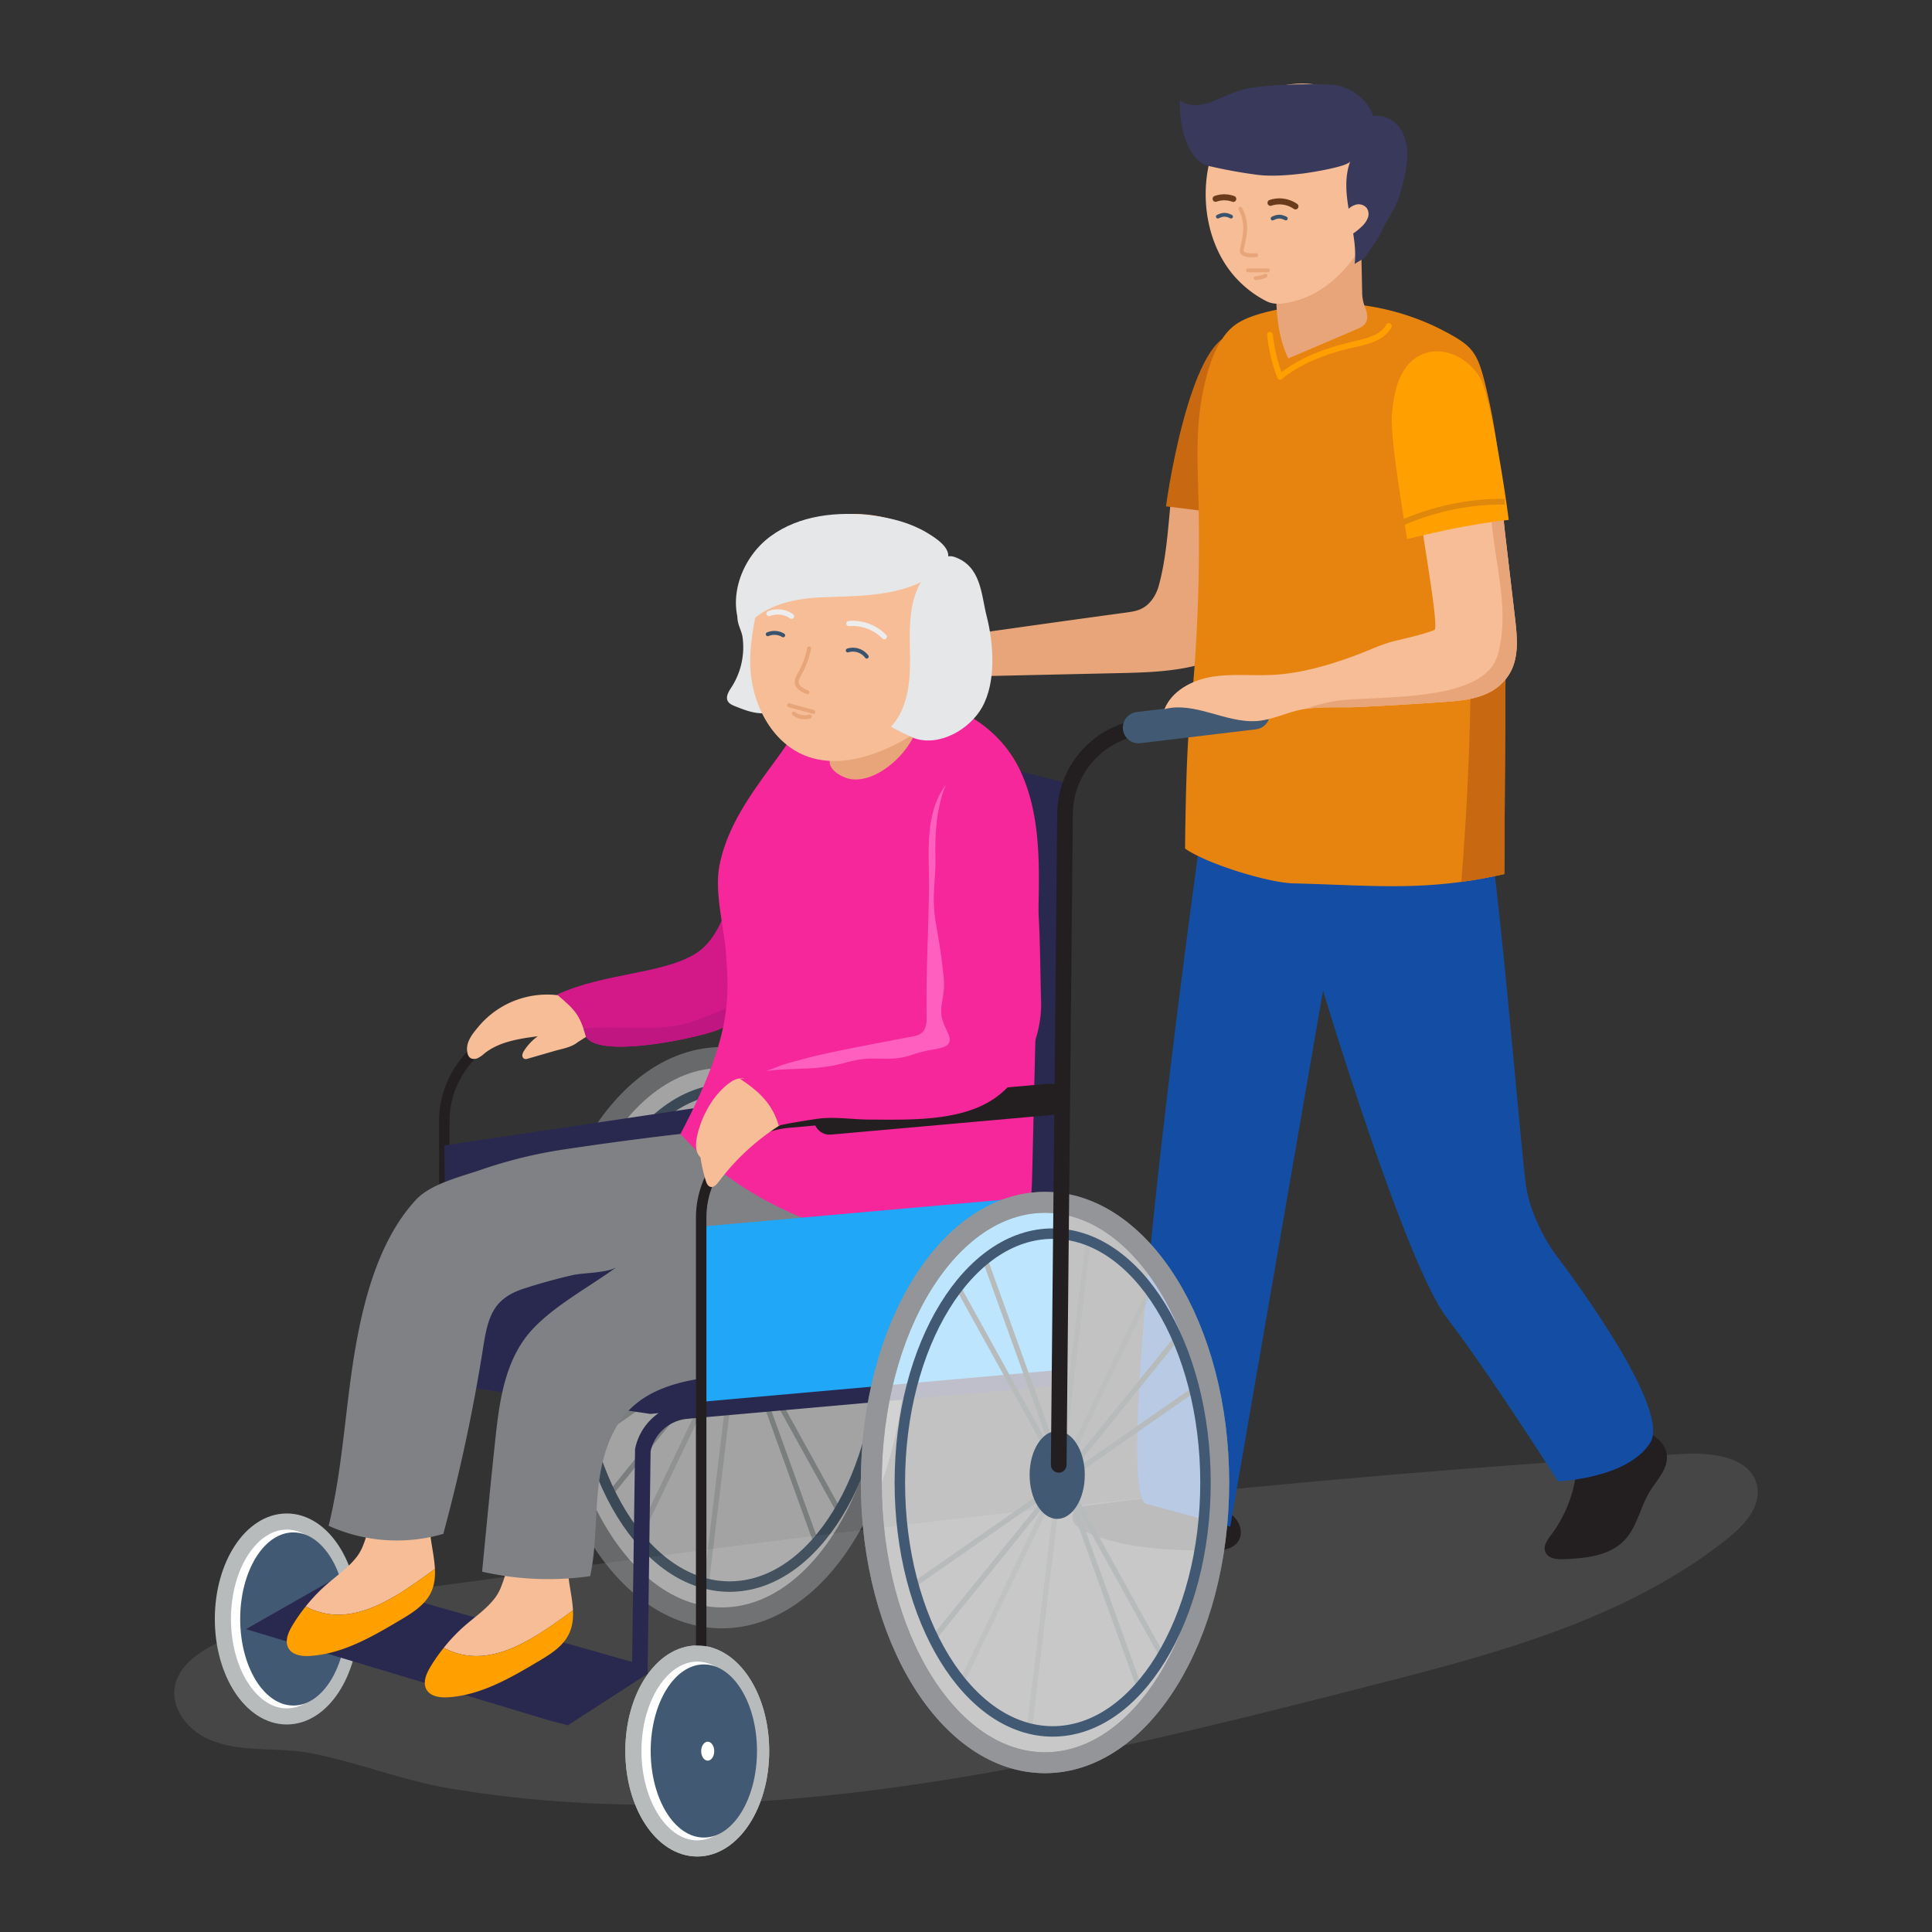 <svg xmlns="http://www.w3.org/2000/svg" viewBox="0 0 1400 1400" id="boy-helping-old-aged-woman-with-wheelchair"><rect x="0" y="0" width="1400" height="1400" fill="#333333" stroke="none"/><defs></defs><g style="isolation:isolate"><g id="f9189fda-cd94-42ae-bd10-8d96c825be5b"><path fill="#9d9d9c" d="M127.183,1233.798c2.771,10.982,11.775,20.64,22.279,25.698,23.151,11.149,50.73,6.16,75.175,10.8,33.387,6.337,66.229,19.657,100.373,25.478,73.227,12.483,147.9,14.39,221.931,9.694,151.343-9.601,299.452-46.482,445.873-83.874,91.155-23.278,185.315-48.013,258.924-106.602,12.074-9.61,24.596-23.151,21.472-38.264-4.295-20.775-32.095-24.383-53.274-23.16-290.698,16.794-582.617,50.889-870.633,91.454-66.293,8.794-127.517,14.91-189.068,44.189-14.823,7.051-30.877,17.093-33.568,33.285A27.519,27.519,0,0,0,127.183,1233.798Z" opacity=".19"></path><path fill="#e7a579" d="M848.305,363.584c-1.929,20.373-3.33,41.67-8.631,60.869-1.953,7.071-6.335,13.829-13.005,16.882-3.374,1.544-7.112,2.062-10.788,2.562q-62.331,8.481-124.591,17.445c-5.467.796-11.109,1.654-15.807,4.562-4.697,2.909-8.232,8.447-7.061,13.847,1.969,9.088,13.981,10.878,23.277,10.671q58.961-1.314,117.922-2.628c27.259-.607,65.73-1.111,87.829-20.448,14.441-12.434,17.786-33.194,19.443-52.178,1.004-11.506,1.661-23.039,2.112-34.58A338.49,338.49,0,0,0,848.305,363.584Z"></path><path fill="#c86811" d="M919.31,331.135c-.505-17.168.366-71.47-14.426-83.953-33.723-28.459-55.161,84.868-59.983,119.726,24.355,3.109,51.397,5.6,74.102,13.684C919.647,364.114,919.796,347.617,919.31,331.135Z"></path><path fill="#231f20" d="M789.246 1090.827c-4.899.548-10.918 2.087-12.018 7.184-1.18 5.47 4.404 9.708 9.277 11.884 28.28 12.632 59.837 13.326 90.515 13.833 8.083.134 17.999-.905 21.261-8.756 2.5-6.017-.686-13.32-5.656-17.247s-11.28-5.28-17.363-6.529c-13.762-2.827-27.422-6.969-41.191-5.776C819.179 1086.711 804.146 1089.134 789.246 1090.827zM1142.582 1063.337a94.942 94.942 0 01-18.56 48.931c-2.602 3.441-5.638 7.565-4.404 11.779 1.539 5.255 8.141 6.026 13.321 5.802 16.226-.701 34.25-2.241 45.274-14.897 8.355-9.592 10.648-23.463 17.398-34.385 5.152-8.336 13.265-16.216 12.23-26.125-1.107-10.605-11.934-16.382-21.303-20.249z"></path><path fill="#134ea4" d="M874.017,576.822s-70.213,490.182-44.169,512.66l61.609,16.739,67.275-388.431s59.589,198.05,89.731,237.181,80.48,118.442,80.48,118.442,50.439-1.798,66.88-27.976-69.265-137.216-69.265-137.216-16.441-22.581-20.552-47.61-22.96-268.023-32.55-283.788S874.017,576.822,874.017,576.822Z"></path><path fill="#e7840f" d="M868.769,381.596q-.089-9.667-.328-19.333c-.579-23.421-1.805-47.009,1.816-70.156,2.732-17.462,9.011-44.076,23.653-55.823,10.371-8.32,29.703-11.625,42.505-14.039,36.634-6.91,77.319.316,110.152,17.69,19.21,10.166,23.541,14.373,29.07,35.975a456.076,456.076,0,0,1,11.202,63.755c4.714,43.286,4.482,86.926,4.219,130.406q-.494,81.645-.988,163.291c-57.143,13.09-96.172,8.095-152.724,6.772-18.471-.432-63.616-14.447-78.599-25.257,0,0,.431-64.223,3.246-91.081A1253.432,1253.432,0,0,0,868.769,381.596Z"></path><path fill="#c86811" d="M1062.571,379.442c5.575,85.906,3.283,173.101-3.638,259.601,9.883-1.334,20.173-3.169,31.138-5.681q.494-81.645.988-163.291c.139-22.897.247-45.837-.35-68.747C1081.261,394.098,1071.843,386.844,1062.571,379.442Z"></path><path fill="#e7a579" d="M989.001,222.191c.131.364.27.739.416,1.128,1.333,3.538,2.235,8.046-.234,11.323-1.452,1.927-3.773,2.953-5.992,3.901q-24.798,10.595-49.596,21.189c-8.768-17.77-8.605-37.362-9.326-56.58-.166-4.413-.279-9.067,1.806-12.96,5.707-10.655,26.16-13.318,36.715-14.948a55.969,55.969,0,0,1,11.848-.973c4.483.28,7.575,2.681,11.715,4.316q.366,16.645.732,33.29A28.639,28.639,0,0,0,989.001,222.191Z"></path><path fill="#f6bd96" d="M983.741,182.875c-10.645,15.993-25.802,29.768-44.309,34.924-6.84,1.906-14.934,3.765-21.447.594a76.817,76.817,0,0,1-19.778-14.292c-30.841-30.231-32.878-88.37-4.517-121.326,17.719-20.589,49.159-27.981,74.196-17.444C1020.823,87.61,1009.346,144.409,983.741,182.875Z"></path><path fill="#39395c" d="M867.151,115.12c-9.808-9.937-12.882-30.609-12.085-42.443,6.817,5.422,16.84,3.77,24.862.372,9.993-4.233,18.926-8.607,29.849-9.911,17.79-2.125,35.472-2.297,53.329-1.903,13.884.306,27.356,9.641,32.058,22.785,7.245-1.226,14.751,2.672,19.073,8.615s5.794,13.585,5.466,20.926c-.415,9.304-2.844,19.91-5.747,28.71-3.123,9.468-9.153,17.296-13.31,26.196-2.158,4.62-5.369,8.542-8.002,12.842a26.169,26.169,0,0,1-4.951,6.237c-.656.577-6.042,3.495-6.078,3.801,1.473-12.483-1.585-24.989-3.862-37.351s-3.721-25.474.771-37.214c-1.565,4.09-30.14,8.455-34.834,9.001-10.435,1.213-22.391,2.227-32.88.848q-17.503-2.301-34.723-6.311A18.36,18.36,0,0,1,867.151,115.12Z"></path><path fill="#f6bd96" d="M975.643,153.133a12.847,12.847,0,0,1,7.063-4.88,7.59,7.59,0,0,1,7.808,2.68,7.941,7.941,0,0,1,.557,7.242,17.329,17.329,0,0,1-4.393,6.073,43.915,43.915,0,0,1-13.512,8.928Z"></path><path fill="none" stroke="#e7a579" stroke-linecap="round" stroke-linejoin="round" stroke-width="2.752" d="M898.794,151.143a30.12,30.12,0,0,1,3.495,15.159c-.143,4.736-1.404,9.723-2.452,14.337-1.109,4.882,7.28,4.528,10.48,4.254"></path><path fill="none" stroke="#39526d" stroke-linecap="round" stroke-linejoin="round" stroke-width="2.752" d="M882.49 156.983c3.662-1.794 5.898-1.799 9.567-.02M922.174 158.333c3.662-1.794 5.898-1.799 9.567-.02"></path><path fill="none" stroke="#e7a579" stroke-linecap="round" stroke-linejoin="round" stroke-width="2.752" d="M918.767 195.948q-7.208-.017-14.415-.034M917.027 199.812a19.757 19.757 0 01-7.088 1.737"></path><path fill="none" stroke="#6b3c1c" stroke-linecap="round" stroke-linejoin="round" stroke-width="4.361" d="M920.659 146.985a20.353 20.353 0 0118.067 2.582M880.883 144.066a18.804 18.804 0 0112.781.069"></path><g opacity=".55"><path fill="#fff" stroke="#939598" stroke-miterlimit="10" stroke-width="15.158" d="M648.995,969.347c0,112.133-56.357,203.036-125.877,203.036S397.241,1081.48,397.241,969.347,453.598,766.311,523.118,766.311,648.995,857.213,648.995,969.347Z"></path><line x1="460.094" x2="607.994" y1="827.797" y2="1095.149" fill="none" stroke="#b7bbbc" stroke-miterlimit="10" stroke-width="3.789"></line><line x1="597.245" x2="462.644" y1="833.849" y2="1114.142" fill="none" stroke="#b7bbbc" stroke-miterlimit="10" stroke-width="3.789" opacity=".48"></line><line x1="554.448" x2="511.976" y1="793.921" y2="1146.235" fill="none" stroke="#b7bbbc" stroke-miterlimit="10" stroke-width="3.789" opacity=".47"></line><line x1="618.735" x2="442.375" y1="864.4" y2="1082.361" fill="none" stroke="#b7bbbc" stroke-miterlimit="10" stroke-width="3.789"></line><line x1="631.367" x2="427.776" y1="901.821" y2="1043.658" fill="none" stroke="#b7bbbc" stroke-miterlimit="10" stroke-width="3.789"></line><line x1="479.618" x2="591.442" y1="807.642" y2="1117.918" fill="none" stroke="#b7bbbc" stroke-miterlimit="10" stroke-width="3.789"></line><ellipse cx="531.962" cy="963.851" fill="#415973" rx="19.986" ry="31.848"></ellipse><path fill="none" stroke="#415973" stroke-miterlimit="10" stroke-width="7.579" d="M639.415,969.347c0,99.605-49.58,180.351-110.741,180.351s-110.741-80.746-110.741-180.351,49.58-180.351,110.741-180.351S639.415,869.742,639.415,969.347Z"></path></g><path fill="#fff" stroke="#b7bbbc" stroke-miterlimit="10" stroke-width="11.689" d="M254.082,1173.172c0,38.997-20.723,70.611-46.286,70.611s-46.286-31.614-46.286-70.611,20.723-70.611,46.286-70.611S254.082,1134.174,254.082,1173.172Z"></path><path fill="#415973" d="M251.076,1173.172c0,34.64-17.243,62.722-38.513,62.722S174.05,1207.812,174.05,1173.172s17.243-62.722,38.513-62.722S251.076,1138.532,251.076,1173.172Z"></path><path fill="#fff" d="M220.094,1173.305c0,3.794-2.118,6.87-4.732,6.87s-4.731-3.076-4.731-6.87,2.118-6.87,4.731-6.87S220.094,1169.511,220.094,1173.305Z"></path><path fill="#29294f" d="M718.433,553.627l57.293,14.438s-4.014,24.743-4.087,32.677-4.459,265.043-4.459,265.043l-75.442,26.864Z"></path><path fill="#fff" stroke="#b7bbbc" stroke-miterlimit="10" stroke-width="11.689" d="M551.55,1268.831c0,38.997-20.723,70.611-46.286,70.611s-46.286-31.614-46.286-70.611S479.701,1198.22,505.264,1198.22,551.55,1229.834,551.55,1268.831Z"></path><path fill="#415973" d="M548.544,1268.831c0,34.64-17.243,62.722-38.513,62.722s-38.513-28.082-38.513-62.722,17.243-62.722,38.513-62.722S548.544,1234.191,548.544,1268.831Z"></path><path fill="#fff" d="M517.562,1268.964c0,3.794-2.118,6.87-4.731,6.87s-4.732-3.076-4.732-6.87,2.118-6.869,4.732-6.869S517.562,1265.17,517.562,1268.964Z"></path><polygon fill="#29294f" points="178.21 1180.537 398.461 1246.809 468.171 1207.162 243.377 1143.473 178.21 1180.537"></polygon><path fill="none" stroke="#231f20" stroke-miterlimit="10" stroke-width="7.579" d="M321.991,1031.807v-219.939c0-34.828,28.234-65.573,63.062-68.671l196.021-17.435"></path><line x1="415.046" x2="581.074" y1="740.529" y2="725.761" fill="none" stroke="#415973" stroke-linecap="round" stroke-miterlimit="10" stroke-width="22.736"></line><polygon fill="#29294f" points="277.366 996.284 471.371 1024.59 755.085 996.284 576.779 919.39 589.058 790.204 321.991 829.983 323.208 968.557 277.366 996.284"></polygon><path fill="#f6bd96" d="M415.187,1166.871c-.665-14.07-6.283-29.173-2.454-42.901-.133.478-28.774,2.184-31.74,2.869-6.848,1.582-10.141,3.368-13.005,9.783-3.225,7.226-4.163,14.379-9.079,20.986-6.127,8.234-14.872,14.078-22.499,20.785a123.771,123.771,0,0,0-14.861,15.675C354.266,1211.365,386.702,1187.623,415.187,1166.871Z"></path><path fill="#ffa000" d="M321.55,1194.068a123.643,123.643,0,0,0-9.813,14.062c-2.932,4.938-5.526,11.192-2.689,16.184,2.887,5.08,9.788,5.981,15.62,5.614,23.72-1.493,45.156-13.97,65.582-26.122,8.426-5.013,17.28-10.47,21.735-19.204,2.843-5.574,3.495-11.554,3.203-17.732C386.702,1187.623,354.266,1211.365,321.55,1194.068Z"></path><path fill="#f6bd96" d="M315.16,1136.909c-.665-14.07-6.283-29.173-2.454-42.901-.133.478-28.774,2.184-31.74,2.869-6.848,1.582-10.141,3.368-13.005,9.783-3.226,7.226-4.163,14.38-9.079,20.986-6.127,8.234-14.872,14.078-22.499,20.785a123.785,123.785,0,0,0-14.861,15.675C254.239,1181.403,286.675,1157.661,315.16,1136.909Z"></path><path fill="#ffa000" d="M221.523,1164.106a123.67,123.67,0,0,0-9.813,14.062c-2.932,4.938-5.526,11.192-2.689,16.184,2.887,5.08,9.788,5.981,15.62,5.614,23.72-1.492,45.156-13.97,65.581-26.122,8.426-5.013,17.28-10.47,21.735-19.204,2.843-5.574,3.495-11.554,3.203-17.732C286.675,1157.661,254.239,1181.403,221.523,1164.106Z"></path><path fill="#808184" d="M408.279,832.984a336.519,336.519,0,0,0-59.659,14.652c-14.747,5.102-36.465,10.161-47.227,21.799-26.184,28.316-37.514,70.7-43.904,107.656-7.387,42.721-8.974,86.452-19.356,128.545a120.105,120.105,0,0,0,83.098,5.86,1276.522,1276.522,0,0,0,28.998-135.787c3.506-22.296,7.624-34.858,29.37-41.931q17.458-5.678,35.376-9.785c7.744-1.774,25.991-1.512,32.068-6.019-20.782,15.415-51.344,31.053-66.559,51.768-15.566,21.193-18.917,48.693-21.636,74.049-3.396,31.678-6.443,63.393-9.489,95.107a215.463,215.463,0,0,0,78.314,3.23c4.42-20.738,3.583-42.202,5.803-63.29s8.136-42.956,23.221-57.858c13.114-12.955,31.197-18.677,48.963-21.688,18.402-3.12,35.356-7.395,54.289-8.51A746.386,746.386,0,0,0,684.672,972.772c11.883-2.757,29.379-3.869,38.059-12.962,9.425-9.873,13.468-24.97,12.319-38.331-1.54-17.902-11.39-34.338-24.35-46.783s-28.895-21.324-45.063-29.163c-28.01-13.581-57.606-24.541-88.463-28.65C547.053,812.872,438.052,828.484,408.279,832.984Z"></path><path fill="#f6bd96" d="M418.729,755.145c-4.738,3.889-11.223,4.77-17.034,6.449q-9.538,2.757-19.077,5.515a4.085,4.085,0,0,1-2.725.142,2.717,2.717,0,0,1-1.399-2.756,7.002,7.002,0,0,1,1.246-3.023,38.271,38.271,0,0,1,9.924-10.561c-13.568,1.797-27.872,3.896-38.578,12.423a21.802,21.802,0,0,1-5.099,3.523c-1.921.781-4.366.727-5.81-.761a6.16,6.16,0,0,1-1.408-2.975c-1.728-7.542,3.329-13.632,7.896-19.107a64.85,64.85,0,0,1,95.994-3.978Z"></path><path fill="#d31888" d="M547.947,593.121c-15.668,26.423-15.989,81.581-44.772,98.447-24.861,14.567-64.899,13.297-99.545,29.133,13.1,11.216,16.258,14.116,21.058,30.681,10.52,16.503,85.934-.324,97.024-5.769,58.149-28.552,44.824-85.986,53.955-139.967,1.29-7.628,3.087-15.084,5.079-22.552.459-1.72,2.233-15.329,1.747-15.023C562.968,580.323,559.958,572.488,547.947,593.121Z"></path><path fill="#bf1682" d="M559.287,706.148a69.375,69.375,0,0,1-14.044,13.396c-10.967,8.002-23.611,13.404-36.268,18.113-3.139,1.168-6.292,2.448-9.507,3.39a88.601,88.601,0,0,1-12.581,2.67,164.585,164.585,0,0,1-25.139,1.204c-12.929-.174-26.035-.948-38.889.612.599,1.751,1.2,3.677,1.829,5.848,10.52,16.503,85.934-.323,97.024-5.769,22.375-10.986,34.145-26.259,40.706-43.956C561.434,703.193,560.409,704.702,559.287,706.148Z"></path><path fill="#f6279a" d="M748.046,847.595q2.218-94.148,4.437-188.297c.797-33.808,1.335-68.953-12.649-99.744-16.441-36.201-54.701-55.097-93.239-55.673-17.928-.268-40.504,2.467-56.131,12.073-10.237,6.293-17.635,20.054-24.72,29.866-17.995,24.918-37.945,49.693-44.256,80.682-4.102,20.145,3.147,44.18,4.607,64.58,2.417,33.793,3.85,60.568-32.991,130.604,60.022,66.614,151.635,86.729,242.261,88.094a70.234,70.234,0,0,0,3.94-7.33C747.038,885.478,747.607,866.24,748.046,847.595Z"></path><polygon fill="#20a7f7" points="508.099 888.83 767.181 865.785 767.181 998.482 508.099 1021.527 508.099 888.83"></polygon><path fill="#29294f" d="M411.476,1250.242l-13.014-3.433,59.524-40.185,2.202-156.59a41.459,41.459,0,0,1,36.856-33.231l269.635-23.983,1.007,11.324-269.635,23.983a30.039,30.039,0,0,0-26.605,23.598l-2.172,161.138Z"></path><path fill="#fff" stroke="#939598" stroke-miterlimit="10" stroke-width="15.158" d="M883.122,1074.294c0,112.133-56.357,203.036-125.877,203.036s-125.877-90.902-125.877-203.036S687.725,871.258,757.245,871.258,883.122,962.161,883.122,1074.294Z" opacity=".7"></path><path fill="none" stroke="#939598" stroke-miterlimit="10" stroke-width="15.158" d="M883.122,1074.294c0,112.133-56.357,203.036-125.877,203.036s-125.877-90.902-125.877-203.036S687.725,871.258,757.245,871.258,883.122,962.161,883.122,1074.294Z"></path><line x1="694.22" x2="842.121" y1="932.744" y2="1200.096" fill="none" stroke="#b7bbbc" stroke-miterlimit="10" stroke-width="3.789"></line><line x1="831.372" x2="696.771" y1="938.796" y2="1219.089" fill="none" stroke="#b7bbbc" stroke-miterlimit="10" stroke-width="3.789" opacity=".48"></line><line x1="788.575" x2="746.102" y1="898.868" y2="1251.183" fill="none" stroke="#b7bbbc" stroke-miterlimit="10" stroke-width="3.789" opacity=".47"></line><line x1="852.862" x2="676.502" y1="969.347" y2="1187.308" fill="none" stroke="#b7bbbc" stroke-miterlimit="10" stroke-width="3.789"></line><line x1="865.494" x2="661.903" y1="1006.768" y2="1148.605" fill="none" stroke="#b7bbbc" stroke-miterlimit="10" stroke-width="3.789"></line><line x1="713.744" x2="825.569" y1="912.589" y2="1222.865" fill="none" stroke="#b7bbbc" stroke-miterlimit="10" stroke-width="3.789"></line><ellipse cx="766.089" cy="1068.798" fill="#415973" rx="19.987" ry="31.848"></ellipse><path fill="none" stroke="#415973" stroke-miterlimit="10" stroke-width="7.579" d="M873.542,1074.294c0,99.605-49.581,180.351-110.741,180.351S652.06,1173.899,652.06,1074.294,701.641,893.943,762.801,893.943,873.542,974.689,873.542,1074.294Z"></path><path fill="none" stroke="#231f20" stroke-linecap="round" stroke-miterlimit="10" stroke-width="11.368" d="M908.798,517.189l-83.79,10.076a63.904,63.904,0,0,0-53.264,62.172l-4.563,472.011"></path><path fill="none" stroke="#231f20" stroke-miterlimit="10" stroke-width="7.579" d="M508.099,1250.155V882.183c0-34.828,28.234-65.573,63.062-68.671l196.021-17.435"></path><line x1="601.154" x2="760.64" y1="810.844" y2="796.659" fill="none" stroke="#231f20" stroke-linecap="round" stroke-miterlimit="10" stroke-width="22.736"></line><path fill="#fff" stroke="#b7bbbc" stroke-miterlimit="10" stroke-width="11.689" d="M551.55,1268.831c0,38.997-20.723,70.611-46.286,70.611s-46.286-31.614-46.286-70.611S479.701,1198.22,505.264,1198.22,551.55,1229.834,551.55,1268.831Z"></path><path fill="#415973" d="M548.544,1268.831c0,34.64-17.243,62.722-38.513,62.722s-38.513-28.082-38.513-62.722,17.243-62.722,38.513-62.722S548.544,1234.191,548.544,1268.831Z"></path><path fill="#fff" d="M517.562,1268.964c0,3.794-2.118,6.87-4.731,6.87s-4.732-3.076-4.732-6.87,2.118-6.869,4.732-6.869S517.562,1265.17,517.562,1268.964Z"></path><line x1="825.008" x2="908.798" y1="527.266" y2="517.189" fill="none" stroke="#415973" stroke-linecap="round" stroke-miterlimit="10" stroke-width="22.736"></line><path fill="#e7a579" d="M616.766,564.585c7.968,1.107,15.999-1.935,22.799-6.233a64.339,64.339,0,0,0,28.549-42.337q-25.573,12.382-51.146,24.764c-6.014,2.912-16.421,4.834-15.729,11.909C601.868,559.116,611.362,563.834,616.766,564.585Z"></path><path fill="#e6e7e8" d="M530.071,497.982c-1.987,3.041-4.384,6.763-2.721,9.992,1.029,1.998,3.289,2.98,5.377,3.812,5.669,2.257,11.447,4.541,17.532,5.004s12.635-1.166,16.742-5.679c3.867-4.249,4.987-10.253,5.887-15.928,2.452-15.465,4.419-31.522.167-46.592-1.623-5.751-4.333-11.497-9.162-15.016a18.704,18.704,0,0,0-20.143-.73c-4.759,2.854-8.724,8.422-9.286,14.042-.488,4.874,2.985,10.046,3.645,15.011A53.657,53.657,0,0,1,530.071,497.982Z"></path><path fill="#f6bd96" d="M543.598,477.688c-.579,29.497,14.614,61.46,42.574,70.874,18.903,6.364,39.87,1.463,57.998-6.857,19.265-8.842,37.117-21.879,48.515-39.751,20.86-32.708,15.103-79.863-13.014-106.591-24.43-23.223-68.6-31.021-98.359-13.079C555.807,397.661,544.129,450.602,543.598,477.688Z"></path><path fill="#e6e7e8" d="M595.058,432.863c-21.487.905-45.319,6.606-56.775,24.807-12.104-23.045-1.053-53.397,19.856-68.9,20.909-15.504,48.838-18.471,74.651-15.122,13.418,1.741,27.03,5.299,38.738,12.268,14.616,8.7,22.944,17.486,6.924,29.28C654.584,432.767,623.246,431.677,595.058,432.863Z"></path><path fill="#e6e7e8" d="M660.671,440.94q-.29,1.654-.506,3.308c-1.847,14.117-.28,28.448-.903,42.672s-3.839,29.13-13.511,39.578c-.399.431,15.439,8.001,16.951,8.511,18.214,6.141,40.044-6.554,48.977-22.497,10.422-18.6,8.303-46.469,3.309-65.933-4.063-15.836-3.838-36.448-23.672-43.112-7.785-2.616-16.085,7.39-20.403,12.889C665.38,423.403,662.216,432.139,660.671,440.94Z"></path><path fill="none" stroke="#e7a579" stroke-linecap="round" stroke-linejoin="round" stroke-width="2.842" d="M586.351,469.813a63.049,63.049,0,0,1-6.753,18.238c-1.185,2.115-2.541,4.385-2.2,6.785.507,3.572,4.367,5.491,7.726,6.808"></path><path fill="none" stroke="#39526d" stroke-linecap="round" stroke-linejoin="round" stroke-width="2.842" d="M556.353 459.587a12.388 12.388 0 0111.167.783M614.335 471.345a12.49 12.49 0 0113.731 4.464"></path><path fill="none" stroke="#ededed" stroke-linecap="round" stroke-linejoin="round" stroke-width="3.789" d="M615.125 451.84a32.379 32.379 0 0125.653 9.519M557.239 444.641a17.382 17.382 0 0116.335 1.937"></path><path fill="none" stroke="#e7a579" stroke-linecap="round" stroke-linejoin="round" stroke-width="2.842" d="M571.775 511.082q8.788 2.392 17.576 4.783M575.209 517.063a12.942 12.942 0 0011.592 2.125"></path><path fill="#f6bd96" d="M505.019,823.833c-1.064,5.146-1.249,11.236,2.567,14.849a112.257,112.257,0,0,0,3.845,16.871c.576,1.852,1.45,3.942,3.314,4.478,2.381.684,4.489-1.586,5.972-3.571a166.952,166.952,0,0,1,43.627-40.567c3.925-2.512,8.448-5.675,8.481-10.335.021-2.963-1.873-5.576-3.87-7.765-7.775-8.526-27.143-21.792-38.635-14.24C517.225,792.159,508.119,808.842,505.019,823.833Z"></path><path fill="#f6279a" d="M695.981,558.949a41.34,41.34,0,0,0-11.137,10.502c-15.544,21.435-11.254,50.789-11.665,76.15-.492,30.374-2.189,61.335-1.721,91.479.063,4.033-.395,8.532-3.415,11.205-2.055,1.819-4.889,2.405-7.583,2.925-19.913,3.842-39.691,7.47-59.57,11.702-10.877,2.315-21.636,5.157-32.319,8.24-4.728,1.365-29.635,12.364-33.04,10.16,14.114,9.186,24.236,18.375,28.815,34.58-.249-.88,26.702-5.045,29.608-5.371,11.776-1.32,24.203.722,36.108.765,29.474.107,67.364,1.609,91.902-16.285,20.864-15.189,33.203-44.249,32.449-69.478-.933-31.251-.439-61.613-4.547-92.886-2.109-16.059-6.91-31.625-9.254-47.516-2.122-14.389-4.2-28.794-22.177-31.495C710.601,552.45,702.694,554.663,695.981,558.949Z"></path><path fill="#ff5fbe" d="M586.598,774.181a125.658,125.658,0,0,0,18.167-2.232c7.171-1.495,14.155-3.911,21.484-4.588,7.906-.729,15.873.269,23.79-.54a53.658,53.658,0,0,0,11.875-2.794,80.607,80.607,0,0,1,8.961-2.475c3.327-.71,6.725-1.134,10.025-1.956,2.075-.517,4.389-1.207,5.964-2.737,2.54-2.466.959-6.154-.247-8.878-1.656-3.742-3.558-7.409-4.312-11.47a27.79,27.79,0,0,1,.155-8.828c.512-3.781,1.271-7.53,1.56-11.339a66.037,66.037,0,0,0-.607-12.09q-.659-6.142-1.514-12.262c-1.098-7.884-2.425-15.733-3.842-23.565a103.511,103.511,0,0,1-1.223-23.135c.352-8.007,1.198-16.035,1.014-24.056-.3-13.059.275-26.266,3.244-39.029a89.377,89.377,0,0,1,4.219-13.342c-.151.2-.323.385-.469.587-15.545,21.435-11.254,50.789-11.664,76.15-.492,30.374-2.189,61.335-1.721,91.479.062,4.033-.395,8.532-3.415,11.205-2.055,1.819-4.889,2.405-7.583,2.925-19.913,3.842-39.691,7.47-59.57,11.702-10.877,2.315-21.636,5.157-32.319,8.24-1.955.564-7.366,2.776-13.273,5.019C565.639,774.563,576.176,774.803,586.598,774.181Z"></path><path fill="#f6bd96" d="M1039.437,456.541c-9.511,3.604-19.31,5.591-29.141,8.029-9.47,2.349-18.496,6.829-27.68,10.235-19.701,7.307-40.16,13.322-61.272,14.289-14.441.661-29.04-1.037-43.296,1.365-14.255,2.401-28.812,10.036-34.245,23.432,21.971-5.798,44.273,10.198,66.941,8.611,11.207-.784,21.555-6.24,32.424-8.348,12.902-2.503,27.7-1.157,40.852-1.791q31.807-1.533,63.574-3.764c17.29-1.214,35.714-3.613,45.923-19.848,7.337-11.663,5.99-26.574,4.387-40.259q-4.953-42.271-9.906-84.543c-19.528,2.232-39.056,6.677-58.584,11.766C1035.637,415.791,1042.265,455.469,1039.437,456.541Z"></path><path fill="#e7a579" d="M1097.906,448.491q-4.953-42.271-9.906-84.543c-2.558.292-5.116.717-7.674,1.082.008,1.251-.05,2.503-.008,3.754.47,13.854,2.798,27.559,4.863,41.24,2.034,13.471,3.924,27.073,3.563,40.732a98.54,98.54,0,0,1-2.411,19.77,34.334,34.334,0,0,1-4.317,11.305c-3.754,5.737-9.595,9.742-15.716,12.615a97.428,97.428,0,0,1-23.537,7.062,249.24,249.24,0,0,1-26.987,3.314c-8.743.665-17.504,1.049-26.261,1.479-7.134.35-14.357.572-21.431,1.627a113.765,113.765,0,0,0-21.791,5.739c12.135-1.776,25.62-.718,37.728-1.302q31.807-1.533,63.574-3.764c17.29-1.214,35.714-3.613,45.923-19.848C1100.856,477.087,1099.509,462.176,1097.906,448.491Z"></path><path fill="#ffa000" d="M1004.641 235.155c-3.343 6.018-9.92 8.584-16.235 10.335-7.113 1.972-14.339 3.45-21.411 5.592-13.721 4.158-26.956 9.937-38.403 18.615a116.749 116.749 0 01-6.198-27.1c-.27-2.634-4.428-2.662-4.155 0a121.317 121.317 0 007.323 31.025 2.114 2.114 0 003.472.917C941.6 264.293 956.853 258.194 972.328 253.858c12.02-3.368 29.113-4.385 35.901-16.606C1009.529 234.912 1005.942 232.814 1004.641 235.155zM1072.359 273.499c-13.213-21.504-42.821-27.429-56.306-2.947-4.772 8.665-6.2 18.593-7.309 28.313-1.515 13.279 4.532 52.701 10.931 91.796 23.833-5.891 49.765-11.334 73.598-13.918C1090.667 355.655 1079.777 285.572 1072.359 273.499z"></path><path fill="none" stroke="#df880b" stroke-miterlimit="10" stroke-width="4.155" d="M1017.072,378.401a181.216,181.216,0,0,1,73.336-14.86"></path></g></g></svg>